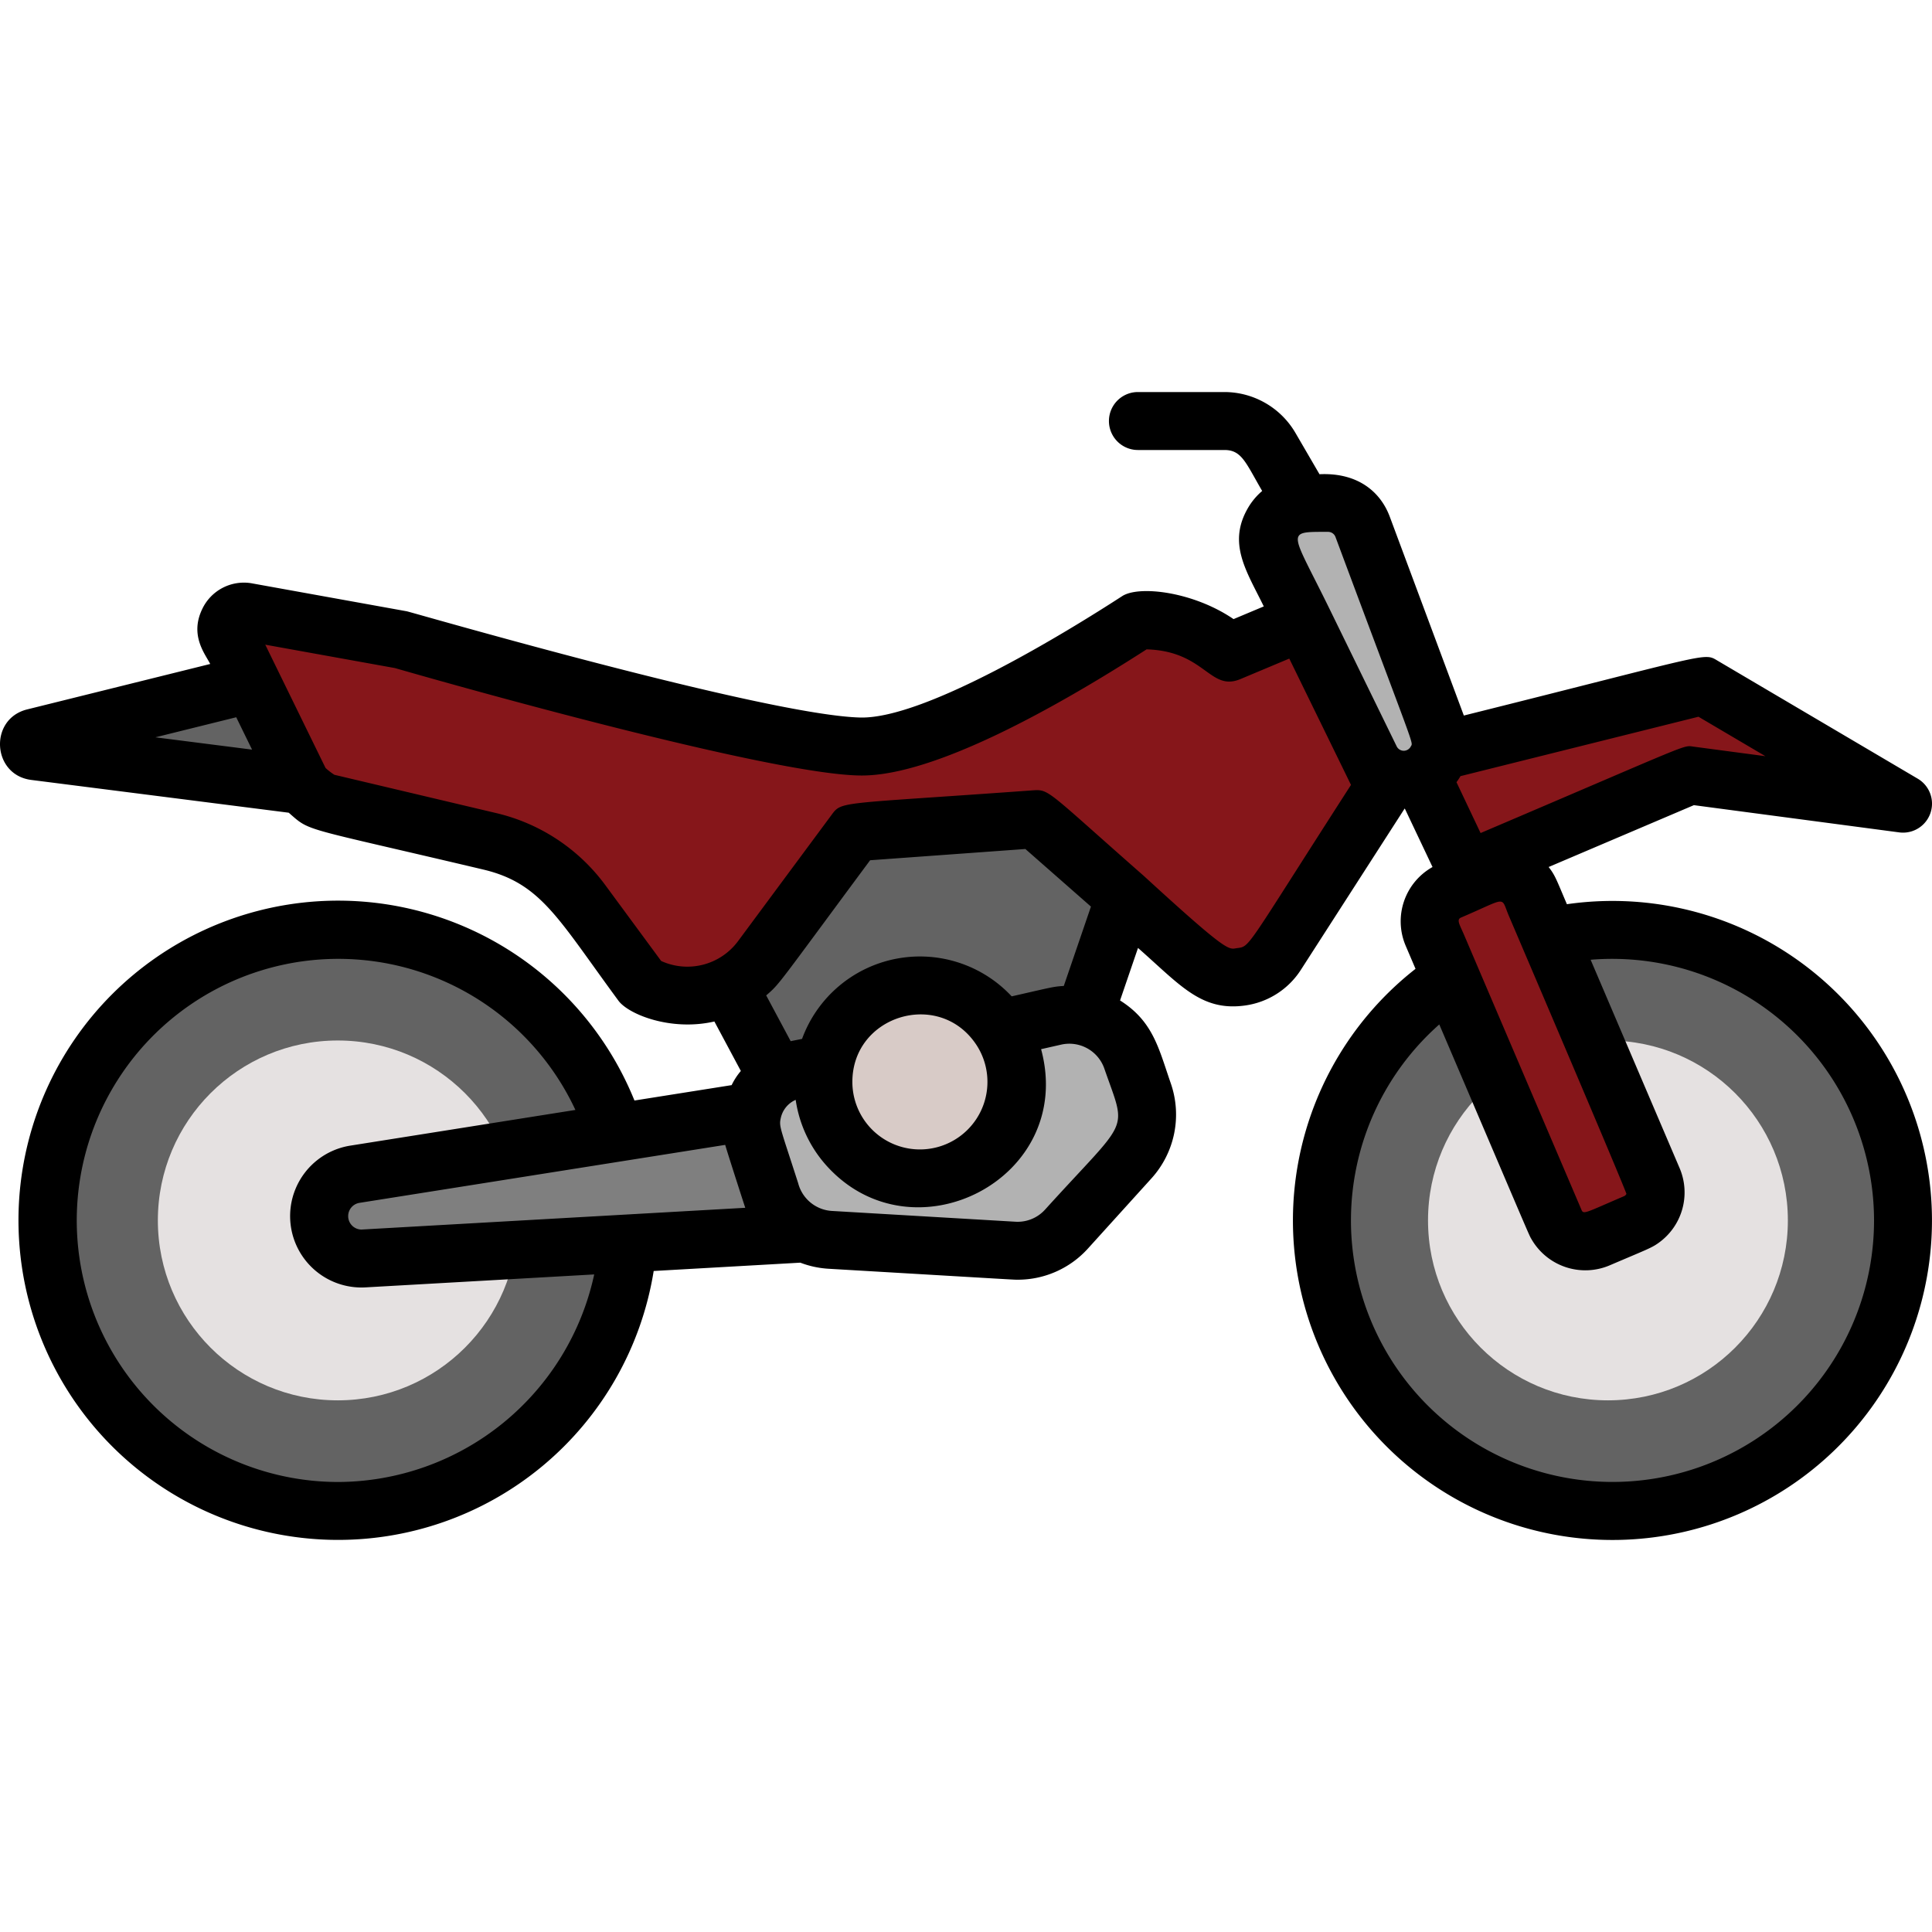 <svg xmlns="http://www.w3.org/2000/svg" version="1.1" xmlns:xlink="http://www.w3.org/1999/xlink" width="512" height="512" x="0" y="0" viewBox="0 0 400 400" style="enable-background:new 0 0 512 512" xml:space="preserve" class=""><g><path fill="#636363" d="m52.169 141.512-45.1 11.195a1.441 1.441 0 0 0 .165 2.828l55.229 7.03v-21.053zM394 252.676a60.15 60.15 0 1 1-93.527-50.044c13.14 30.787 8.142 19.083 21.451 50.234a6.834 6.834 0 0 0 8.971 3.6l7.731-3.3a6.838 6.838 0 0 0 3.6-8.971c-13.247-31.006-8.26-19.33-21.462-50.243A60.187 60.187 0 0 1 394 252.676z" opacity="1" data-original="#636363"></path><circle cx="332.907" cy="252.675" r="37.251" fill="#e5e1e1" opacity="1" data-original="#e5e1e1"></circle><path fill="#636363" d="M130 257.445v.01a60.152 60.152 0 1 1-2.6-22.892c-8.426 1.332-2.54.4-53.934 8.551a8.778 8.778 0 0 0 1.88 17.431c34.636-1.956 21.602-1.217 54.654-3.1z" opacity="1" data-original="#636363"></path><circle cx="69.934" cy="252.675" r="37.251" fill="#e5e1e1" opacity="1" data-original="#e5e1e1"></circle><path fill="#86161a" d="m286.579 162.908-22.292 34.663a10.4 10.4 0 0 1-15.611 2.18c-19.485-17.11-11.7-10.272-34.312-30.142l-37.4 2.72c-21.041 28.4-20.834 29.173-26.172 31.822a19.063 19.063 0 0 1-17.911-.51l-12.414-16.861a33.176 33.176 0 0 0-19.041-12.58l-34.5-8.171a19.484 19.484 0 0 1-4.461-3.46l-14.521-29.7a3.673 3.673 0 0 1 2.98-6.21l32.223 5.81s74.865 21.652 94.9 22.092c14.8.33 43.553-17.021 57.554-26.092a27.071 27.071 0 0 1 18.912 6.591l15.331-6.431z" opacity="1" data-original="#55a564" class=""></path><path fill="#d8cbc7" d="M210.444 224a19.989 19.989 0 1 1-19.982-19.992A19.988 19.988 0 0 1 210.444 224z" opacity="1" data-original="#d8cbc7"></path><path fill="#b2b2b2" d="m233.955 239.954-13.131 14.511a13.675 13.675 0 0 1-10.94 4.47l-38.013-2.23a13.7 13.7 0 0 1-12.5-10.521l-3.28-10.111a11.337 11.337 0 0 1 4.77-13.08h.01c2.183-1.365 3.351-1.41 9.951-2.741a19.986 19.986 0 1 0 36.3-7.28c11.593-2.628 13.41-3.445 17.311-2.54 8.523 1.944 9.915 8.949 12.311 15.861a13.681 13.681 0 0 1-2.789 13.661z" opacity="1" data-original="#b2b2b2"></path><path fill="#636363" d="m232.845 185.85-8.411 24.582c-3.8-.882-5.4-.161-17.311 2.54-9.9-14.933-32.984-10.259-36.3 7.28-6.63 1.337-7.778 1.382-9.951 2.741h-.01l-10.071-18.842c5.356-2.657 5.233-3.564 26.172-31.822l37.4-2.72z" opacity="1" data-original="#636363"></path><path fill="#7f7f7f" d="M130 257.455v-.01c-.48.027-54.683 3.12-55.164 3.12a8.781 8.781 0 0 1-1.37-17.451c56.385-8.944 33.01-5.239 82.366-13.051-1.188 5.067 1.884 9.739 3.61 16.391a13.639 13.639 0 0 0 7.311 8.911z" opacity="1" data-original="#7f7f7f"></path><path fill="#86161a" d="m394 166.389-44.133-5.861-45.2 21.992-10.421-21.992a7.622 7.622 0 0 0 4.031-6.66l54.313-11.9z" opacity="1" data-original="#6bc17f" class=""></path><path fill="#86161a" d="M338.622 253.165c-3.484 1.489-1.789.766-7.73 3.3a6.835 6.835 0 0 1-8.971-3.6c-20.829-48.752-13.719-32.131-25.381-59.434a6.847 6.847 0 0 1 3.6-8.98c5.257-2.232 3.727-1.58 7.73-3.3a6.842 6.842 0 0 1 8.971 3.61c7.731 18.124 17.636 41.305 25.382 59.434a6.838 6.838 0 0 1-3.601 8.97z" opacity="1" data-original="#6bc17f" class=""></path><path fill="#b2b2b2" d="m283.769 157.158-20.432-41.833a7.627 7.627 0 0 1 6.5-10.971l4.77-.23a7.626 7.626 0 0 1 7.511 4.961l15.661 42.052c3.388 9.033-9.779 14.638-14.01 6.021z" opacity="1" data-original="#b2b2b2"></path><path fill="#86161a" d="m286.579 162.908-8.811 13.7c-25.032 4.531-35.3-19.551-44.243-22.271-11.011-3.33-55.024 4-65.354 8.01s-21.342 21-34.353 8.331c-9.31-9.071-58.624-28.232-86.246-38.263a3.67 3.67 0 0 1 3.35-5.76l32.223 5.81s74.865 21.652 94.9 22.092c14.8.33 43.553-17.021 57.554-26.092a27.071 27.071 0 0 1 18.912 6.591l15.331-6.431z" opacity="1" data-original="#6bc17f" class=""></path><path fill="#86161a" d="m335.862 254.345-4.97 2.12a6.835 6.835 0 0 1-8.971-3.6c-20.829-48.752-13.719-32.131-25.381-59.434a6.847 6.847 0 0 1 3.6-8.98l3.58-1.52c9.151 20.18 24.352 53.762 32.142 71.414z" opacity="1" data-original="#55a564" class=""></path><path d="M393.21 172.337a6 6 0 0 0 3.836-11.118L355.627 136.8c-2.951-1.74-.987-1.53-52.554 11.345l-15.33-41.153c-1.953-5.248-6.715-9.178-14.555-8.807l-4.99-8.573a17.055 17.055 0 0 0-14.688-8.444h-17.916a6 6 0 0 0 0 12h17.916c3.583 0 4.394 2.616 7.81 8.482a13.637 13.637 0 0 0-2.858 3.378c-4.411 7.451-.409 13.154 3.192 20.523l-6.262 2.628c-8.295-5.668-19.559-7.03-23.063-4.753-11.325 7.346-40.706 25.39-54.156 25.131-19.4-.428-92.967-21.816-93.967-22l-32.213-5.812a9.546 9.546 0 0 0-10.127 5.358c-2.655 5.508.683 9.383 1.653 11.367l-37.9 9.407c-7.953 1.978-7.279 13.569.854 14.6l53.307 6.786c4.637 4.037 2.055 2.723 40.267 11.765 11.992 2.838 15.476 10.155 28 27.161 2.077 2.815 10.837 6.368 19.859 4.3l5.479 10.243a13.692 13.692 0 0 0-1.907 2.932l-20.121 3.187a66.176 66.176 0 1 0 3.982 35.294l30.359-1.723a19.518 19.518 0 0 0 5.822 1.259c40.693 2.392 38.238 2.269 39.193 2.269a19.572 19.572 0 0 0 14.551-6.473l13.135-14.51a19.685 19.685 0 0 0 4.007-19.653c-2.521-7.275-3.652-12.849-10.511-17.181l3.718-10.869c8.713 7.653 13.075 13.191 22.192 11.91a16.391 16.391 0 0 0 11.519-7.368l21.477-33.38h.062l5.728 12.082a12.886 12.886 0 0 0-5.572 16.273l2.052 4.806a66.153 66.153 0 1 0 31.339-13.381c-2.157-5.052-2.415-5.965-3.783-7.7L350.7 166.7zm-56.5 74.856a.866.866 0 0 1-.443.454c-7.931 3.386-8.4 3.862-8.827 2.862l-24.291-56.885c-.935-2.189-1.662-3.221-.661-3.652 9.839-4.2 8.133-4.5 9.926-.306 26.704 62.534 24.298 57.527 24.298 57.527zM276.5 111.181c16.809 45.127 16.092 42.365 15.592 43.358a1.635 1.635 0 0 1-2.926-.017l-13.848-28.344c-8.041-16.457-9.45-16.061-.345-16.061a1.625 1.625 0 0 1 1.527 1.064zM48.908 148.5l3.277 6.7-20.02-2.548zm153.216 67.785A13.984 13.984 0 1 1 176.473 224c0-13.8 17.999-19.245 25.651-7.711zm-127.29 38.282a2.782 2.782 0 0 1-.429-5.525c73.6-11.669 52.36-8.3 75.742-12.007.321 1.206 4.047 12.752 4.153 13.025-.294.016-79.172 4.487-79.466 4.507zm-4.81 52.263a54.154 54.154 0 1 1 49.107-77.03l-46.6 7.39a14.777 14.777 0 0 0 3.152 29.348l47.34-2.682a54.463 54.463 0 0 1-52.999 42.974zm146.351-56.4a7.651 7.651 0 0 1-6.144 2.515l-38.006-2.234a7.689 7.689 0 0 1-6.97-5.741c-3.755-11.675-4.01-11.733-3.591-13.538a5.32 5.32 0 0 1 3.073-3.718 25.979 25.979 0 0 0 6.364 13.6c17.882 19.918 51.674 2.7 44.446-24.094l4.147-.939a7.673 7.673 0 0 1 8.953 4.976c4.697 13.555 5.395 9.656-12.272 29.173zm3.871-46.3c-2.221.13-2.639.309-10.789 2.154a25.984 25.984 0 0 0-43.4 8.806l-2.356.473-5.069-9.476c2.87-2.466 2.154-1.852 21.516-27.981l32.144-2.33 13.577 11.926zm35.9-7.837c-1.8.254-1.587 1.32-19.327-14.942-19.9-17.48-19.542-17.96-22.893-17.726-40.476 2.934-39.585 2.155-41.784 5.123l-19.342 26.11a13.057 13.057 0 0 1-15.914 4.1L125.3 183.223a39.16 39.16 0 0 0-22.484-14.863l-33.59-7.949A14.008 14.008 0 0 1 67.4 159l-12.48-25.526 26.852 4.844c16.757 4.833 79.2 22.244 96.662 22.244 15.045 0 40.015-13.938 58.956-26.118 12.148.348 13.057 8.825 19.435 6.15l10.105-4.24 12.778 26.152c-21.989 34.172-20.808 33.405-23.561 33.794zM388 252.676a54.149 54.149 0 1 1-90.011-40.576c19.655 46.02 18.472 43.379 19.1 44.477a12.861 12.861 0 0 0 16.159 5.406c7.7-3.287 8.659-3.6 10.072-4.607a12.829 12.829 0 0 0 4.421-15.54l-18.419-43.13A54.214 54.214 0 0 1 388 252.676zm-81.459-80.2-4.992-10.531a13.519 13.519 0 0 0 .83-1.253l49.272-12.3 13.856 8.168-14.857-1.971c-2.307-.304.326-1.055-44.111 17.884z" fill="#000000" opacity="1" data-original="#000000"></path></g></svg>